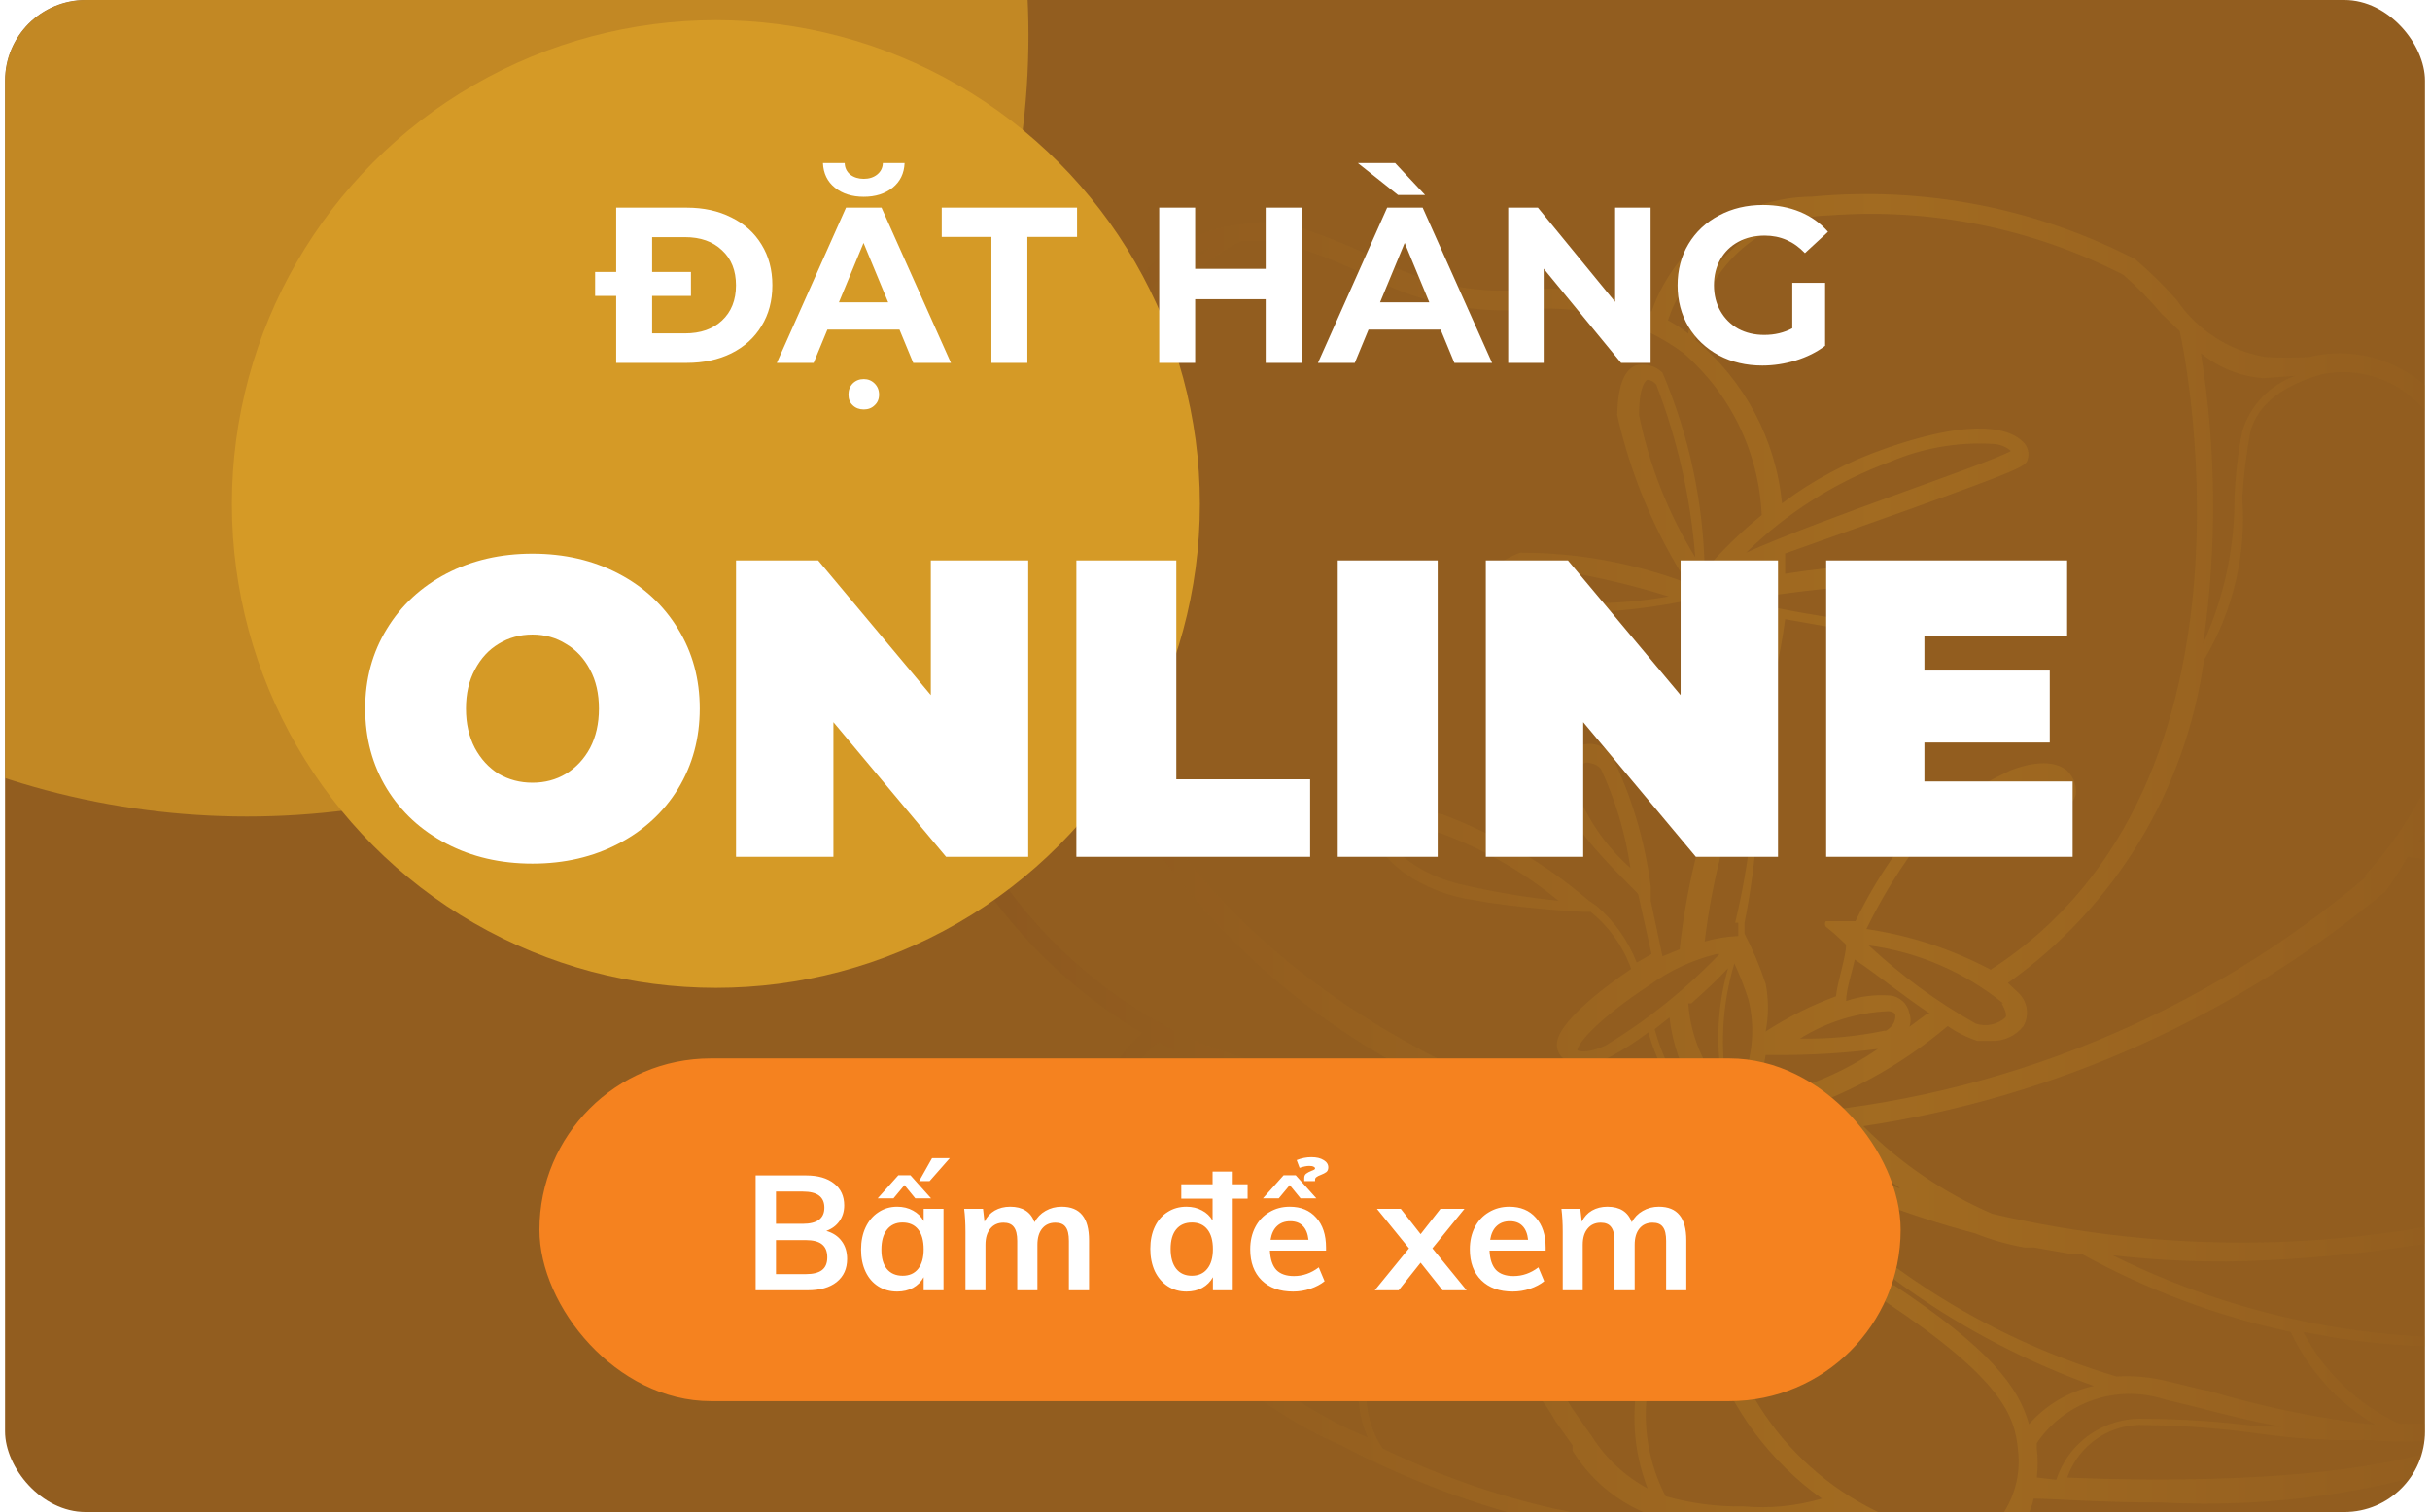 <svg width="241" height="150" viewBox="0 0 241 150" fill="none" xmlns="http://www.w3.org/2000/svg">
<g clip-path="url(#clip0_842_1513)">
<rect x="0.5" width="240" height="150" rx="8" fill="#925D1F"/>
<g opacity="0.2">
<path d="M95.75 85.098C100.073 92.248 106.089 98.22 113.265 102.485C110.86 104.646 109.227 107.536 108.615 110.713C108.236 113.131 108.644 115.608 109.778 117.776C109.778 117.776 109.778 117.776 109.778 118.164C111.682 123.761 114.734 128.897 118.738 133.241C122.742 137.586 127.609 141.043 133.027 143.391C139.638 146.872 146.672 149.482 153.952 151.153C155.418 151.321 156.839 151.769 158.137 152.473C162.525 155.14 167.398 156.908 172.474 157.673C174.37 157.986 176.288 158.141 178.209 158.139H181.774C187.192 158.009 192.503 156.6 197.274 154.025C198.232 153.633 199.101 153.052 199.831 152.317C200.748 151.278 201.388 150.023 201.691 148.669C203.396 148.669 208.279 149.057 214.401 149.057C225.462 149.638 236.528 148.002 246.951 144.245C250.089 142.599 252.859 140.327 255.088 137.57L255.708 135.94C259.262 130.957 260.987 124.896 260.59 118.785C262.807 118.052 264.83 116.826 266.507 115.2C268.184 113.573 269.473 111.589 270.278 109.393C270.972 106.78 270.973 104.03 270.279 101.416C269.586 98.802 268.223 96.414 266.325 94.49C258.784 88.303 249.595 84.47 239.898 83.468C243.466 77.736 245.727 71.284 246.517 64.575C247.307 57.866 246.609 51.065 244.471 44.658C243.612 41.391 241.507 38.592 238.607 36.864C235.708 35.136 232.248 34.618 228.971 35.422C227.551 35.497 226.128 35.497 224.708 35.422C222.93 35.125 221.23 34.469 219.711 33.495C218.192 32.522 216.887 31.249 215.874 29.755C214.602 28.314 213.229 26.965 211.766 25.719C201.884 20.619 190.749 18.464 179.682 19.509C176.182 19.539 172.777 20.651 169.933 22.693C167.089 24.736 164.945 27.609 163.794 30.919C159.923 29.118 155.647 28.369 151.395 28.746C146.65 29.149 141.885 28.264 137.6 26.185C134.235 24.498 130.736 23.096 127.137 21.993C114.738 21.993 112.025 27.892 108.228 36.431C107.763 37.517 107.298 38.681 106.678 39.846C104.508 44.581 102.88 45.202 101.098 45.9C99.315 46.599 96.68 47.608 93.348 53.662C91.165 58.702 90.242 64.2 90.661 69.678C91.079 75.156 92.827 80.45 95.75 85.098ZM119.93 24.632C115.937 27.51 112.846 31.468 111.018 36.042C110.657 36.937 110.422 37.877 110.32 38.837C110.198 41.267 109.175 43.564 107.453 45.279C106.426 46.148 105.606 47.236 105.05 48.462C104.987 47.376 104.987 46.287 105.05 45.202C106.14 43.849 107.052 42.362 107.763 40.777C108.305 39.613 108.77 38.449 109.313 37.362C112.49 30.842 114.428 26.34 119.93 24.632ZM166.972 35.033C169.285 37.044 171.166 39.506 172.498 42.268C173.83 45.031 174.587 48.036 174.722 51.101C172.67 52.759 170.776 54.604 169.064 56.612C168.943 49.857 167.522 43.19 164.879 36.974C164.529 36.628 164.093 36.382 163.617 36.259C163.141 36.136 162.64 36.142 162.167 36.275C161.004 36.819 160.462 38.371 160.384 41.165C161.724 47.092 164.084 52.739 167.359 57.854C162.058 55.854 156.44 54.829 150.775 54.827C148.682 55.603 147.442 56.767 147.442 58.087C147.442 59.406 147.985 60.027 150.387 60.803H151.782C153.02 60.893 154.264 60.893 155.502 60.803C159.989 60.783 164.46 60.263 168.832 59.251C170.474 62.406 171.823 65.706 172.862 69.109V70.428C172.729 71.599 172.443 72.748 172.009 73.843C169.163 80.301 167.333 87.161 166.584 94.18L164.879 94.879L163.717 89.367C163.717 89.367 163.717 89.367 163.717 88.902V87.97C163.138 83.383 161.802 78.924 159.764 74.775C159.364 74.306 158.82 73.984 158.217 73.857C157.614 73.731 156.987 73.808 156.432 74.076C155.737 74.5 155.196 75.136 154.889 75.89C154.582 76.645 154.525 77.478 154.727 78.268C155.114 82.071 162.477 88.436 162.477 88.746L163.794 94.646L162.322 95.499C161.471 93.304 160.086 91.356 158.292 89.833L157.594 89.367C153.253 85.659 148.295 82.743 142.947 80.752C140.08 80.208 138.375 80.208 137.445 80.752C137.154 81.018 136.922 81.342 136.762 81.703C136.602 82.063 136.518 82.453 136.515 82.847C136.515 84.865 140.157 88.126 145.272 89.135L147.52 89.523C152.092 90.221 156.897 90.454 157.052 90.454H157.749C159.583 91.94 160.977 93.899 161.779 96.12C158.447 98.371 154.649 101.476 154.417 103.417C154.375 103.745 154.426 104.079 154.563 104.381C154.699 104.682 154.917 104.94 155.192 105.124C155.487 105.356 155.832 105.516 156.199 105.59H156.742C157.734 105.543 158.707 105.306 159.609 104.891C160.964 104.167 162.26 103.337 163.484 102.408C164.214 105.1 165.539 107.593 167.359 109.704C167.29 110.219 167.29 110.741 167.359 111.256C165.422 111.256 161.004 111.256 155.347 110.48C125.51 99.846 113.885 82.537 108.77 69.962C106.529 63.969 105.273 57.652 105.05 51.256C105.445 49.249 106.479 47.425 107.995 46.055C109.93 44.203 111.069 41.67 111.173 38.992C111.173 37.983 111.56 36.974 111.793 36.353C113.919 30.991 117.911 26.58 123.03 23.934H126.75C130.177 24.929 133.499 26.255 136.67 27.892C141.312 30.16 146.481 31.125 151.627 30.687C157.098 30.237 162.547 31.78 166.972 35.033ZM187.819 127.557C182.269 124.212 177.552 119.646 174.024 114.206H174.412C183.212 124.809 194.694 132.851 207.659 137.492C205.165 138.043 202.912 139.375 201.226 141.295C200.219 137.57 197.274 133.766 187.819 127.479V127.557ZM237.883 141.218C233.82 139.315 230.496 136.123 228.428 132.136L231.916 132.757C235.814 133.347 239.753 133.633 243.696 133.611C247.666 133.609 251.631 133.298 255.553 132.679C254.932 133.831 254.206 134.923 253.383 135.94C251.291 137.825 248.839 139.265 246.174 140.173C243.51 141.08 240.689 141.436 237.883 141.218ZM218.198 128.876C221.249 129.901 224.354 130.756 227.498 131.438C224.406 130.751 221.353 129.896 218.353 128.876H218.198ZM228.196 131.593L230.366 131.981L228.196 131.593ZM218.818 137.958L214.944 137.026C213.298 136.616 211.599 136.459 209.906 136.56C196.716 132.616 184.917 124.998 175.884 114.594C182.244 117.91 188.949 120.513 195.879 122.356C197.455 122.985 199.091 123.453 200.761 123.753H201.691L205.256 124.374H206.419C212.926 127.965 219.923 130.58 227.188 132.136C228.99 136.011 231.939 139.236 235.636 141.373C229.992 140.731 224.416 139.588 218.973 137.958H218.818ZM188.284 117.854C184.252 116.37 180.318 114.633 176.504 112.653C178.132 112.653 179.837 112.653 181.464 112.188C183.595 114.304 185.932 116.202 188.439 117.854H188.284ZM198.514 99.536C198.514 99.536 199.134 100.545 198.901 100.933C198.507 101.285 198.028 101.528 197.511 101.637C196.995 101.745 196.459 101.717 195.956 101.554C192.121 99.399 188.557 96.793 185.339 93.792C190.225 94.443 194.837 96.43 198.669 99.536H198.514ZM191.151 100.545L189.369 101.864C189.523 101.438 189.523 100.971 189.369 100.545C189.286 100.076 189.051 99.647 188.701 99.324C188.351 99.002 187.905 98.803 187.431 98.76C185.963 98.65 184.488 98.835 183.092 99.303C183.092 98.138 183.712 96.353 183.944 95.189C186.036 96.586 188.826 98.837 191.384 100.545H191.151ZM186.889 102.252C184.137 102.826 181.329 103.086 178.519 103.029C181.155 101.38 184.172 100.444 187.276 100.312V99.846V100.312C187.276 100.312 187.974 100.312 187.974 100.778C187.974 101.243 187.819 101.787 187.044 102.252H186.889ZM186.269 104.038C183.013 106.273 179.354 107.855 175.497 108.695L175.109 108.152L174.334 107.375C174.715 106.509 174.975 105.595 175.109 104.659H175.884C179.407 104.691 182.929 104.483 186.424 104.038H186.269ZM172.784 107.142C172.244 107.065 171.696 107.065 171.157 107.142C170.591 103.271 170.883 99.323 172.009 95.577C172.547 96.737 173.013 97.93 173.404 99.148C174.04 101.696 173.877 104.379 172.939 106.832L172.784 107.142ZM199.521 60.57C199.521 60.57 199.521 60.57 199.521 61.036C199.521 61.502 190.531 63.753 172.784 59.561C179.228 58.403 185.767 57.857 192.314 57.931C198.436 58.319 199.521 59.794 199.676 60.182L199.521 60.57ZM187.431 45.823C190.657 44.441 194.159 43.83 197.661 44.037C198.317 44.065 198.944 44.311 199.444 44.736C198.204 45.434 192.934 47.297 188.671 48.85C183.092 50.868 176.969 53.119 173.172 54.827C177.235 50.848 182.096 47.779 187.431 45.823ZM175.884 55.603V57.155L170.459 58.319C172.201 57.285 174.014 56.378 175.884 55.603ZM168.134 55.292C165.453 50.952 163.564 46.168 162.554 41.165C162.554 38.06 163.329 37.672 163.407 37.672C163.74 37.713 164.045 37.88 164.259 38.138C166.374 43.638 167.679 49.416 168.134 55.292ZM170.537 57L170.924 56.534L170.537 57ZM175.574 61.269C175.187 63.886 174.644 66.478 173.947 69.031C172.995 65.843 171.75 62.751 170.227 59.794C171.699 60.493 173.559 60.959 175.264 61.269H175.574ZM172.397 91.541V92.86C171.268 92.906 170.149 93.089 169.064 93.404C169.829 86.982 171.526 80.706 174.102 74.775C174.084 80.423 173.407 86.05 172.087 91.541H172.397ZM170.537 94.646C167.179 98.156 163.374 101.209 159.222 103.727C157.129 104.659 156.432 104.193 156.432 104.193C156.432 103.572 158.369 101.166 163.562 97.75C165.563 96.296 167.826 95.241 170.227 94.646H170.537ZM167.747 99.536C169.142 98.294 170.382 97.129 171.389 96.043C170.36 99.624 170.148 103.391 170.769 107.065H170.149C168.566 104.855 167.627 102.249 167.437 99.536H167.747ZM169.219 112.033C169.219 111.179 169.219 109.549 170.614 109.005C171.255 108.894 171.911 108.894 172.552 109.005C172.822 108.983 173.094 109.02 173.348 109.114C173.602 109.208 173.833 109.356 174.024 109.549L174.567 110.402C175.419 111.644 175.497 111.8 175.342 112.033C174.849 112.481 174.222 112.754 173.559 112.809C171.966 113.092 170.324 112.818 168.909 112.033H169.219ZM168.134 108.229C167.909 108.499 167.701 108.785 167.514 109.083C165.941 106.995 164.784 104.623 164.104 102.097L165.577 100.933C165.864 103.528 166.738 106.024 168.134 108.229ZM145.582 87.893C140.39 86.884 137.832 83.934 137.832 83.313C137.832 82.847 137.832 82.537 137.832 82.382C137.832 82.226 138.84 81.916 140.932 82.382H142.095C146.638 83.942 150.865 86.309 154.572 89.367C151.549 89.053 148.547 88.56 145.582 87.893ZM156.277 78.268C156.277 76.948 156.277 76.017 157.129 75.706C157.329 75.628 157.55 75.628 157.749 75.706C158.134 75.777 158.486 75.967 158.757 76.25C160.218 79.372 161.21 82.694 161.702 86.107C159.283 83.976 157.42 81.285 156.277 78.268ZM150.852 59.328C149.612 58.863 149.07 58.319 149.07 58.319C149.07 58.319 149.767 57.233 151.317 56.689C152.566 56.398 153.865 56.398 155.114 56.689C158.628 57.28 162.098 58.11 165.499 59.173C160.658 60.023 155.71 60.075 150.852 59.328ZM175.884 22.071C173.643 23.017 171.686 24.53 170.205 26.463C168.724 28.395 167.77 30.68 167.437 33.093C166.802 32.599 166.128 32.158 165.422 31.773C166.209 29.405 167.581 27.273 169.41 25.577C171.239 23.881 173.466 22.675 175.884 22.071ZM216.184 32.86C216.184 32.86 226.258 77.647 197.429 96.198C193.582 94.158 189.414 92.793 185.107 92.162C186.428 89.444 187.983 86.846 189.756 84.4C198.824 84.4 205.256 81.217 205.876 78.811C205.926 78.365 205.867 77.913 205.705 77.494C205.543 77.075 205.283 76.702 204.946 76.405C204.171 75.784 202.544 75.241 199.444 76.405C195.736 78.146 192.271 80.364 189.136 83.003L188.361 83.624C188.305 83.703 188.274 83.798 188.274 83.895C188.274 83.993 188.305 84.088 188.361 84.167C186.695 86.434 185.242 88.85 184.022 91.386H182.704H181.542C181.542 91.386 181.154 91.386 181.077 91.386C181.02 91.465 180.989 91.56 180.989 91.657C180.989 91.755 181.02 91.85 181.077 91.929L181.929 92.627L183.092 93.714C183.092 94.879 182.239 97.362 182.084 98.837C179.636 99.737 177.296 100.908 175.109 102.33C175.416 100.767 175.416 99.159 175.109 97.595C174.544 95.886 173.844 94.225 173.017 92.627V91.541C174.247 85.387 174.664 79.097 174.257 72.834C175.604 69.146 176.54 65.319 177.047 61.424L180.999 62.123C184.663 62.728 188.368 63.04 192.081 63.054C197.274 63.054 200.374 62.278 200.994 61.347C201.185 61.031 201.287 60.668 201.287 60.299C201.287 59.929 201.185 59.567 200.994 59.251C200.684 58.319 199.134 56.534 192.546 55.913C187.36 55.776 182.172 56.114 177.047 56.922V54.904L189.291 50.557C200.064 46.676 200.839 46.288 201.071 45.667C201.189 45.346 201.208 44.996 201.125 44.664C201.042 44.332 200.861 44.032 200.606 43.804C199.521 42.718 196.266 41.243 186.966 44.503C183.295 45.769 179.843 47.603 176.737 49.936C176.116 43.605 173.024 37.775 168.134 33.714C168.439 30.384 169.96 27.283 172.405 25.006C174.85 22.728 178.048 21.435 181.387 21.372C191.482 20.601 201.595 22.643 210.604 27.271C211.966 28.467 213.235 29.764 214.401 31.152L216.184 32.86ZM200.141 78.578C201.136 78.122 202.225 77.909 203.319 77.957C203.576 77.919 203.837 77.919 204.094 77.957C204.184 78.096 204.232 78.258 204.232 78.423C204.232 78.588 204.184 78.75 204.094 78.889C204.094 79.587 200.064 82.149 192.004 82.925C194.474 81.194 197.125 79.737 199.909 78.578H200.141ZM227.653 37.284C226.402 37.72 225.272 38.446 224.356 39.404C223.44 40.362 222.764 41.525 222.383 42.795C221.955 44.971 221.696 47.177 221.608 49.393C221.626 54.373 220.569 59.298 218.508 63.83C219.885 54.275 219.807 44.565 218.276 35.033C220.036 36.484 222.202 37.352 224.476 37.517L227.653 37.284ZM234.783 86.884C218.523 100.695 198.308 108.984 177.047 110.558C182.961 108.765 188.446 105.78 193.166 101.787C194.071 102.419 195.063 102.916 196.111 103.261H197.429C198.05 103.295 198.67 103.179 199.236 102.922C199.803 102.665 200.299 102.276 200.684 101.787C200.973 101.267 201.085 100.667 201.001 100.078C200.917 99.489 200.642 98.944 200.219 98.527L199.134 97.517C204.389 93.787 208.825 89.017 212.171 83.504C215.516 77.991 217.699 71.85 218.586 65.46C221.471 60.623 222.797 55.013 222.383 49.393C222.508 47.232 222.767 45.08 223.158 42.951C224.011 39.303 228.041 37.75 230.288 37.129C232.945 36.587 235.707 37.092 238.002 38.537C240.297 39.983 241.947 42.258 242.611 44.891C245.213 51.962 245.838 59.611 244.417 67.011C242.997 74.412 239.585 81.283 234.551 86.884H234.783ZM238.968 85.021C246.418 85.977 253.637 88.264 260.28 91.774C262.838 94.102 269.27 100.7 268.03 105.28C267.169 107.511 265.804 109.512 264.043 111.128C262.282 112.743 260.172 113.93 257.878 114.594C257.18 114.594 251.213 117.233 250.128 119.639C232.941 124.206 214.897 124.473 197.584 120.415C192.811 118.354 188.471 115.404 184.797 111.722C203.861 108.87 221.772 100.813 236.566 88.436C237.387 87.363 238.113 86.22 238.736 85.021H238.968ZM256.483 118.164L251.6 119.174H250.98C253.063 117.526 255.39 116.217 257.878 115.293C260.291 114.571 262.508 113.308 264.361 111.6C266.214 109.892 267.654 107.783 268.573 105.435C269.735 102.097 267.333 98.061 264.698 94.879L265.318 95.499C267.058 97.18 268.309 99.303 268.937 101.641C269.565 103.979 269.546 106.444 268.883 108.772C267.806 111.325 266.066 113.541 263.845 115.193C261.623 116.845 259.001 117.871 256.25 118.164H256.483ZM256.483 131.748C240.459 134.274 224.048 131.751 209.519 124.529C213.275 124.958 217.053 125.165 220.833 125.15C231.289 124.966 241.69 123.585 251.833 121.036C253.615 120.571 255.32 120.183 256.793 119.95L259.04 119.329C259.28 123.648 258.314 127.948 256.25 131.748H256.483ZM205.024 146.573C205.576 144.981 206.632 143.613 208.03 142.675C209.428 141.736 211.093 141.279 212.774 141.373C216.559 141.415 220.339 141.701 224.088 142.227C227.707 142.739 231.362 142.947 235.016 142.848C238.804 143.219 242.628 142.957 246.331 142.071C236.023 147.35 213.781 146.962 204.791 146.573H205.024ZM202.001 146.573C202.121 145.62 202.121 144.655 202.001 143.702V143.158C203.357 141.166 205.32 139.666 207.596 138.883C209.873 138.1 212.342 138.075 214.634 138.811L218.431 139.743C220.756 140.364 223.313 140.985 226.181 141.528H224.088C220.286 141.025 216.454 140.765 212.619 140.752C210.711 140.675 208.83 141.225 207.263 142.318C205.696 143.411 204.529 144.987 203.939 146.806L202.001 146.573ZM198.514 150.843C197.973 151.398 197.319 151.83 196.598 152.112C195.876 152.393 195.102 152.516 194.329 152.473C189.175 151.702 184.331 149.528 180.327 146.188C176.322 142.848 173.311 138.471 171.622 133.533C169.174 127.458 169.174 120.669 171.622 114.594H172.319C175.91 120.586 180.946 125.577 186.966 129.109C198.591 136.871 199.831 140.441 200.141 143.857C200.435 146.289 199.767 148.741 198.281 150.687L198.514 150.843ZM169.684 133.921C171.735 139.862 175.581 145.017 180.689 148.669C178.176 149.408 175.548 149.671 172.939 149.445C170.321 149.489 167.71 149.149 165.189 148.436C163.501 145.176 162.877 141.467 163.405 137.832C163.933 134.197 165.588 130.82 168.134 128.177C168.519 130.125 169.037 132.045 169.684 133.921ZM137.135 143.702C135.753 141.655 135.224 139.148 135.662 136.716H137.135C140.833 136.831 144.518 136.225 147.985 134.93L149.535 135.551C151.485 136.998 153.098 138.852 154.262 140.985L155.967 143.391V143.934C157.239 145.992 158.973 147.723 161.032 148.99C163.091 150.257 165.417 151.024 167.824 151.231C169.439 151.485 171.072 151.615 172.707 151.619H174.024C176.873 151.96 179.759 151.447 182.317 150.144C185.352 152.15 188.747 153.547 192.314 154.258C188.777 155.44 185.106 156.17 181.387 156.431C173.534 157.132 165.662 155.311 158.912 151.231C157.43 150.462 155.833 149.937 154.185 149.678C148.293 148.342 142.573 146.337 137.135 143.702ZM123.417 135.008L126.44 135.551C129.237 135.989 132.058 136.248 134.887 136.328C134.516 138.454 134.786 140.643 135.662 142.615L133.725 141.761C130.016 139.959 126.552 137.689 123.417 135.008ZM114.428 124.374C116.251 127.413 118.886 129.881 122.036 131.5C125.185 133.118 128.724 133.823 132.252 133.533C136.913 133.197 141.598 133.431 146.202 134.232C138.238 135.987 129.987 135.987 122.023 134.232C119.037 131.323 116.48 128.004 114.428 124.374ZM114.893 103.417C115.964 104.037 117.078 104.582 118.225 105.047C125.696 107.986 133.508 109.968 141.475 110.946C150.311 112.244 159.21 113.073 168.134 113.43C168.715 113.755 169.343 113.991 169.994 114.128C168.412 117.955 167.877 122.135 168.444 126.237C165.546 128.883 163.515 132.345 162.616 136.168C161.717 139.991 161.993 143.997 163.407 147.66C161.163 146.455 159.268 144.69 157.904 142.537L157.517 141.994L155.889 139.665C154.536 137.28 152.686 135.215 150.465 133.611C144.71 131.664 138.594 131.028 132.562 131.748C124.037 131.748 120.24 128.954 113.188 119.251C112.23 118.113 111.513 116.792 111.08 115.369C110.646 113.945 110.504 112.449 110.664 110.969C110.823 109.49 111.28 108.058 112.007 106.76C112.733 105.462 113.715 104.324 114.893 103.417ZM94.975 54.904C97.688 49.238 99.625 48.462 101.485 47.763L103.345 46.832C102.944 54.921 104.211 63.006 107.065 70.583C110.905 79.697 116.584 87.918 123.746 94.73C130.907 101.542 139.397 106.799 148.682 110.17C138.51 109.229 128.506 106.959 118.923 103.417C100.943 95.499 86.606 74.697 94.975 54.904ZM91.721 63.83C91.145 71.223 92.907 78.61 96.758 84.943C92.867 78.626 91.102 71.227 91.721 63.83Z" fill="url(#paint0_linear_842_1513)"/>
</g>
<g opacity="0.7" filter="url(#filter0_f_842_1513)">
<circle cx="24.5" cy="3.5" r="77.5" fill="#D59A26"/>
</g>
<g filter="url(#filter1_f_842_1513)">
<circle cx="71" cy="50" r="48" fill="#D59A26"/>
</g>
<path d="M61.112 20.6H68.108C69.78 20.6 71.254 20.923 72.53 21.568C73.821 22.199 74.818 23.093 75.522 24.252C76.241 25.411 76.6 26.76 76.6 28.3C76.6 29.84 76.241 31.189 75.522 32.348C74.818 33.507 73.821 34.409 72.53 35.054C71.254 35.685 69.78 36 68.108 36H61.112V20.6ZM67.932 33.074C69.472 33.074 70.697 32.649 71.606 31.798C72.53 30.933 72.992 29.767 72.992 28.3C72.992 26.833 72.53 25.675 71.606 24.824C70.697 23.959 69.472 23.526 67.932 23.526H64.676V33.074H67.932ZM59.022 26.98H68.526V29.356H59.022V26.98ZM89.208 32.7H82.058L80.694 36H77.042L83.906 20.6H87.426L94.312 36H90.572L89.208 32.7ZM88.086 29.994L85.644 24.098L83.202 29.994H88.086ZM85.666 40.62C85.226 40.62 84.86 40.481 84.566 40.202C84.288 39.938 84.148 39.586 84.148 39.146C84.148 38.706 84.288 38.339 84.566 38.046C84.86 37.753 85.226 37.606 85.666 37.606C86.092 37.606 86.451 37.753 86.744 38.046C87.038 38.339 87.184 38.706 87.184 39.146C87.184 39.586 87.038 39.938 86.744 40.202C86.466 40.481 86.106 40.62 85.666 40.62ZM85.666 19.522C84.508 19.522 83.554 19.221 82.806 18.62C82.058 18.019 81.662 17.205 81.618 16.178H83.774C83.789 16.647 83.972 17.029 84.324 17.322C84.691 17.601 85.138 17.74 85.666 17.74C86.194 17.74 86.634 17.601 86.986 17.322C87.353 17.029 87.544 16.647 87.558 16.178H89.714C89.67 17.205 89.274 18.019 88.526 18.62C87.778 19.221 86.825 19.522 85.666 19.522ZM98.326 23.504H93.398V20.6H106.819V23.504H101.891V36H98.326V23.504ZM129.091 20.6V36H125.527V29.686H118.531V36H114.967V20.6H118.531V26.672H125.527V20.6H129.091ZM142.876 32.7H135.726L134.362 36H130.71L137.574 20.6H141.094L147.98 36H144.24L142.876 32.7ZM141.754 29.994L139.312 24.098L136.87 29.994H141.754ZM134.67 16.178H138.366L141.336 19.346H138.652L134.67 16.178ZM163.702 20.6V36H160.776L153.098 26.65V36H149.578V20.6H152.526L160.182 29.95V20.6H163.702ZM177.752 28.058H181.008V34.306C180.172 34.937 179.204 35.421 178.104 35.758C177.004 36.095 175.896 36.264 174.782 36.264C173.183 36.264 171.746 35.927 170.47 35.252C169.194 34.563 168.189 33.617 167.456 32.414C166.737 31.197 166.378 29.825 166.378 28.3C166.378 26.775 166.737 25.411 167.456 24.208C168.189 22.991 169.201 22.045 170.492 21.37C171.782 20.681 173.234 20.336 174.848 20.336C176.197 20.336 177.422 20.563 178.522 21.018C179.622 21.473 180.546 22.133 181.294 22.998L179.006 25.11C177.906 23.951 176.578 23.372 175.024 23.372C174.041 23.372 173.168 23.577 172.406 23.988C171.643 24.399 171.049 24.978 170.624 25.726C170.198 26.474 169.986 27.332 169.986 28.3C169.986 29.253 170.198 30.104 170.624 30.852C171.049 31.6 171.636 32.187 172.384 32.612C173.146 33.023 174.012 33.228 174.98 33.228C176.006 33.228 176.93 33.008 177.752 32.568V28.058Z" fill="white"/>
<path d="M52.808 85.672C49.644 85.672 46.802 85.014 44.282 83.698C41.762 82.382 39.788 80.562 38.36 78.238C36.932 75.886 36.218 73.24 36.218 70.3C36.218 67.36 36.932 64.728 38.36 62.404C39.788 60.052 41.762 58.218 44.282 56.902C46.802 55.586 49.644 54.928 52.808 54.928C55.972 54.928 58.814 55.586 61.334 56.902C63.854 58.218 65.828 60.052 67.256 62.404C68.684 64.728 69.398 67.36 69.398 70.3C69.398 73.24 68.684 75.886 67.256 78.238C65.828 80.562 63.854 82.382 61.334 83.698C58.814 85.014 55.972 85.672 52.808 85.672ZM52.808 77.65C54.04 77.65 55.146 77.356 56.126 76.768C57.134 76.152 57.932 75.298 58.52 74.206C59.108 73.086 59.402 71.784 59.402 70.3C59.402 68.816 59.108 67.528 58.52 66.436C57.932 65.316 57.134 64.462 56.126 63.874C55.146 63.258 54.04 62.95 52.808 62.95C51.576 62.95 50.456 63.258 49.448 63.874C48.468 64.462 47.684 65.316 47.096 66.436C46.508 67.528 46.214 68.816 46.214 70.3C46.214 71.784 46.508 73.086 47.096 74.206C47.684 75.298 48.468 76.152 49.448 76.768C50.456 77.356 51.576 77.65 52.808 77.65ZM101.976 55.6V85H93.828L82.656 71.644V85H72.996V55.6H81.144L92.316 68.956V55.6H101.976ZM106.751 55.6H116.663V77.314H129.935V85H106.751V55.6ZM132.673 55.6H142.585V85H132.673V55.6ZM176.337 55.6V85H168.189L157.017 71.644V85H147.357V55.6H155.505L166.677 68.956V55.6H176.337ZM205.557 77.524V85H181.113V55.6H205.011V63.076H190.857V66.52H203.289V73.66H190.857V77.524H205.557Z" fill="white"/>
<g filter="url(#filter2_d_842_1513)">
<rect x="53.5" y="101" width="135" height="34" rx="17" fill="#F5821F"/>
<path d="M81.951 118.112C82.612 118.304 83.119 118.64 83.471 119.12C83.834 119.6 84.015 120.192 84.015 120.896C84.015 121.867 83.668 122.629 82.975 123.184C82.292 123.728 81.338 124 80.111 124H74.943V112.608H79.951C81.124 112.608 82.047 112.875 82.719 113.408C83.391 113.931 83.727 114.656 83.727 115.584C83.727 116.181 83.567 116.704 83.247 117.152C82.938 117.589 82.506 117.909 81.951 118.112ZM76.959 117.408H79.615C81.044 117.408 81.759 116.875 81.759 115.808C81.759 115.275 81.583 114.875 81.231 114.608C80.879 114.341 80.34 114.208 79.615 114.208H76.959V117.408ZM79.887 122.4C80.634 122.4 81.178 122.267 81.519 122C81.871 121.733 82.047 121.312 82.047 120.736C82.047 120.149 81.871 119.717 81.519 119.44C81.178 119.163 80.634 119.024 79.887 119.024H76.959V122.4H79.887ZM93.574 115.92V124H91.606V122.704C91.361 123.152 91.008 123.504 90.55 123.76C90.091 124.005 89.569 124.128 88.982 124.128C88.278 124.128 87.654 123.957 87.11 123.616C86.566 123.275 86.144 122.789 85.846 122.16C85.547 121.531 85.398 120.8 85.398 119.968C85.398 119.136 85.547 118.4 85.846 117.76C86.155 117.109 86.582 116.608 87.126 116.256C87.67 115.893 88.288 115.712 88.982 115.712C89.569 115.712 90.091 115.84 90.55 116.096C91.008 116.341 91.361 116.688 91.606 117.136V115.92H93.574ZM89.526 122.56C90.187 122.56 90.699 122.331 91.062 121.872C91.424 121.413 91.606 120.768 91.606 119.936C91.606 119.083 91.424 118.427 91.062 117.968C90.699 117.509 90.182 117.28 89.51 117.28C88.849 117.28 88.331 117.52 87.958 118C87.595 118.469 87.414 119.125 87.414 119.968C87.414 120.8 87.595 121.44 87.958 121.888C88.331 122.336 88.854 122.56 89.526 122.56ZM92.198 113.168H91.158L92.438 110.896H94.198L92.198 113.168ZM88.614 114.88H87.046L89.094 112.592H90.294L92.342 114.88H90.774L89.702 113.568L88.614 114.88ZM105.288 115.712C106.205 115.712 106.888 115.989 107.336 116.544C107.784 117.088 108.008 117.92 108.008 119.04V124H106.008V119.104C106.008 118.464 105.901 118.005 105.688 117.728C105.485 117.44 105.144 117.296 104.664 117.296C104.109 117.296 103.672 117.493 103.352 117.888C103.043 118.272 102.888 118.805 102.888 119.488V124H100.888V119.104C100.888 118.475 100.776 118.016 100.552 117.728C100.339 117.44 99.997 117.296 99.528 117.296C98.973 117.296 98.536 117.493 98.216 117.888C97.896 118.272 97.736 118.805 97.736 119.488V124H95.752V118.208C95.752 117.355 95.709 116.592 95.624 115.92H97.496L97.64 117.2C97.875 116.72 98.211 116.352 98.648 116.096C99.096 115.84 99.608 115.712 100.184 115.712C101.421 115.712 102.227 116.224 102.6 117.248C102.856 116.768 103.219 116.395 103.688 116.128C104.168 115.851 104.701 115.712 105.288 115.712ZM123.733 114.912H122.261V124H120.293V122.704C120.048 123.152 119.696 123.504 119.237 123.76C118.779 124.005 118.256 124.128 117.669 124.128C116.976 124.128 116.357 123.952 115.813 123.6C115.269 123.248 114.843 122.752 114.533 122.112C114.235 121.461 114.085 120.72 114.085 119.888C114.085 119.056 114.235 118.325 114.533 117.696C114.832 117.067 115.253 116.581 115.797 116.24C116.341 115.888 116.965 115.712 117.669 115.712C118.245 115.712 118.757 115.835 119.205 116.08C119.664 116.315 120.016 116.651 120.261 117.088V114.912H117.157V113.488H120.261V112.224H122.261V113.488H123.733V114.912ZM118.197 122.56C118.859 122.56 119.371 122.331 119.733 121.872C120.107 121.413 120.293 120.763 120.293 119.92C120.293 119.077 120.112 118.427 119.749 117.968C119.387 117.509 118.875 117.28 118.213 117.28C117.541 117.28 117.019 117.509 116.645 117.968C116.283 118.416 116.101 119.056 116.101 119.888C116.101 120.731 116.283 121.387 116.645 121.856C117.019 122.325 117.536 122.56 118.197 122.56ZM131.512 120.064H125.944C125.986 120.928 126.2 121.568 126.584 121.984C126.978 122.389 127.56 122.592 128.328 122.592C129.213 122.592 130.034 122.304 130.792 121.728L131.368 123.104C130.984 123.413 130.509 123.664 129.944 123.856C129.389 124.037 128.824 124.128 128.248 124.128C126.925 124.128 125.885 123.755 125.128 123.008C124.37 122.261 123.992 121.237 123.992 119.936C123.992 119.115 124.157 118.384 124.488 117.744C124.818 117.104 125.282 116.608 125.88 116.256C126.477 115.893 127.154 115.712 127.912 115.712C129.021 115.712 129.896 116.075 130.536 116.8C131.186 117.515 131.512 118.501 131.512 119.76V120.064ZM127.96 117.152C127.426 117.152 126.989 117.312 126.648 117.632C126.317 117.941 126.104 118.395 126.008 118.992H129.768C129.704 118.384 129.517 117.925 129.208 117.616C128.909 117.307 128.493 117.152 127.96 117.152ZM130.424 113.168H129.352V112.864C129.352 112.672 129.416 112.528 129.544 112.432C129.672 112.336 129.853 112.24 130.088 112.144C130.312 112.069 130.424 111.995 130.424 111.92C130.424 111.845 130.376 111.787 130.28 111.744C130.184 111.691 130.04 111.664 129.848 111.664C129.592 111.664 129.272 111.728 128.888 111.856L128.6 111.088C129.08 110.896 129.565 110.8 130.056 110.8C130.568 110.8 130.973 110.896 131.272 111.088C131.581 111.269 131.736 111.509 131.736 111.808C131.736 112.011 131.672 112.165 131.544 112.272C131.416 112.368 131.229 112.464 130.984 112.56C130.802 112.624 130.664 112.693 130.568 112.768C130.472 112.832 130.424 112.917 130.424 113.024V113.168ZM126.824 114.88H125.256L127.304 112.592H128.504L130.552 114.88H128.984L127.912 113.568L126.824 114.88ZM142.06 119.84L145.452 124H143.068L140.892 121.264L138.716 124H136.348L139.74 119.84L136.556 115.92H138.924L140.892 118.432L142.86 115.92H145.244L142.06 119.84ZM153.293 120.064H147.725C147.767 120.928 147.981 121.568 148.365 121.984C148.759 122.389 149.341 122.592 150.109 122.592C150.994 122.592 151.815 122.304 152.573 121.728L153.149 123.104C152.765 123.413 152.29 123.664 151.725 123.856C151.17 124.037 150.605 124.128 150.029 124.128C148.706 124.128 147.666 123.755 146.909 123.008C146.151 122.261 145.773 121.237 145.773 119.936C145.773 119.115 145.938 118.384 146.269 117.744C146.599 117.104 147.063 116.608 147.661 116.256C148.258 115.893 148.935 115.712 149.693 115.712C150.802 115.712 151.677 116.075 152.317 116.8C152.967 117.515 153.293 118.501 153.293 119.76V120.064ZM149.741 117.152C149.207 117.152 148.77 117.312 148.429 117.632C148.098 117.941 147.885 118.395 147.789 118.992H151.549C151.485 118.384 151.298 117.925 150.989 117.616C150.69 117.307 150.274 117.152 149.741 117.152ZM164.522 115.712C165.44 115.712 166.122 115.989 166.57 116.544C167.018 117.088 167.242 117.92 167.242 119.04V124H165.242V119.104C165.242 118.464 165.136 118.005 164.922 117.728C164.72 117.44 164.378 117.296 163.898 117.296C163.344 117.296 162.906 117.493 162.586 117.888C162.277 118.272 162.122 118.805 162.122 119.488V124H160.122V119.104C160.122 118.475 160.01 118.016 159.786 117.728C159.573 117.44 159.232 117.296 158.762 117.296C158.208 117.296 157.77 117.493 157.45 117.888C157.13 118.272 156.97 118.805 156.97 119.488V124H154.986V118.208C154.986 117.355 154.944 116.592 154.858 115.92H156.73L156.874 117.2C157.109 116.72 157.445 116.352 157.882 116.096C158.33 115.84 158.842 115.712 159.418 115.712C160.656 115.712 161.461 116.224 161.834 117.248C162.09 116.768 162.453 116.395 162.922 116.128C163.402 115.851 163.936 115.712 164.522 115.712Z" fill="white"/>
</g>
</g>
<defs>
<filter id="filter0_f_842_1513" x="-167" y="-188" width="383" height="383" filterUnits="userSpaceOnUse" color-interpolation-filters="sRGB">
<feFlood flood-opacity="0" result="BackgroundImageFix"/>
<feBlend mode="normal" in="SourceGraphic" in2="BackgroundImageFix" result="shape"/>
<feGaussianBlur stdDeviation="57" result="effect1_foregroundBlur_842_1513"/>
</filter>
<filter id="filter1_f_842_1513" x="-91" y="-112" width="324" height="324" filterUnits="userSpaceOnUse" color-interpolation-filters="sRGB">
<feFlood flood-opacity="0" result="BackgroundImageFix"/>
<feBlend mode="normal" in="SourceGraphic" in2="BackgroundImageFix" result="shape"/>
<feGaussianBlur stdDeviation="57" result="effect1_foregroundBlur_842_1513"/>
</filter>
<filter id="filter2_d_842_1513" x="38.5" y="90" width="165" height="64" filterUnits="userSpaceOnUse" color-interpolation-filters="sRGB">
<feFlood flood-opacity="0" result="BackgroundImageFix"/>
<feColorMatrix in="SourceAlpha" type="matrix" values="0 0 0 0 0 0 0 0 0 0 0 0 0 0 0 0 0 0 127 0" result="hardAlpha"/>
<feOffset dy="4"/>
<feGaussianBlur stdDeviation="7.5"/>
<feComposite in2="hardAlpha" operator="out"/>
<feColorMatrix type="matrix" values="0 0 0 0 0 0 0 0 0 0 0 0 0 0 0 0 0 0 0.2 0"/>
<feBlend mode="normal" in2="BackgroundImageFix" result="effect1_dropShadow_842_1513"/>
<feBlend mode="normal" in="SourceGraphic" in2="effect1_dropShadow_842_1513" result="shape"/>
</filter>
<linearGradient id="paint0_linear_842_1513" x1="90.635" y1="88.824" x2="270.975" y2="88.824" gradientUnits="userSpaceOnUse">
<stop stop-color="#74421B"/>
<stop offset="0.53" stop-color="#E0A426"/>
<stop offset="1" stop-color="#74421B"/>
</linearGradient>
<clipPath id="clip0_842_1513">
<rect x="0.5" width="240" height="150" rx="8" fill="white"/>
</clipPath>
</defs>
</svg>
